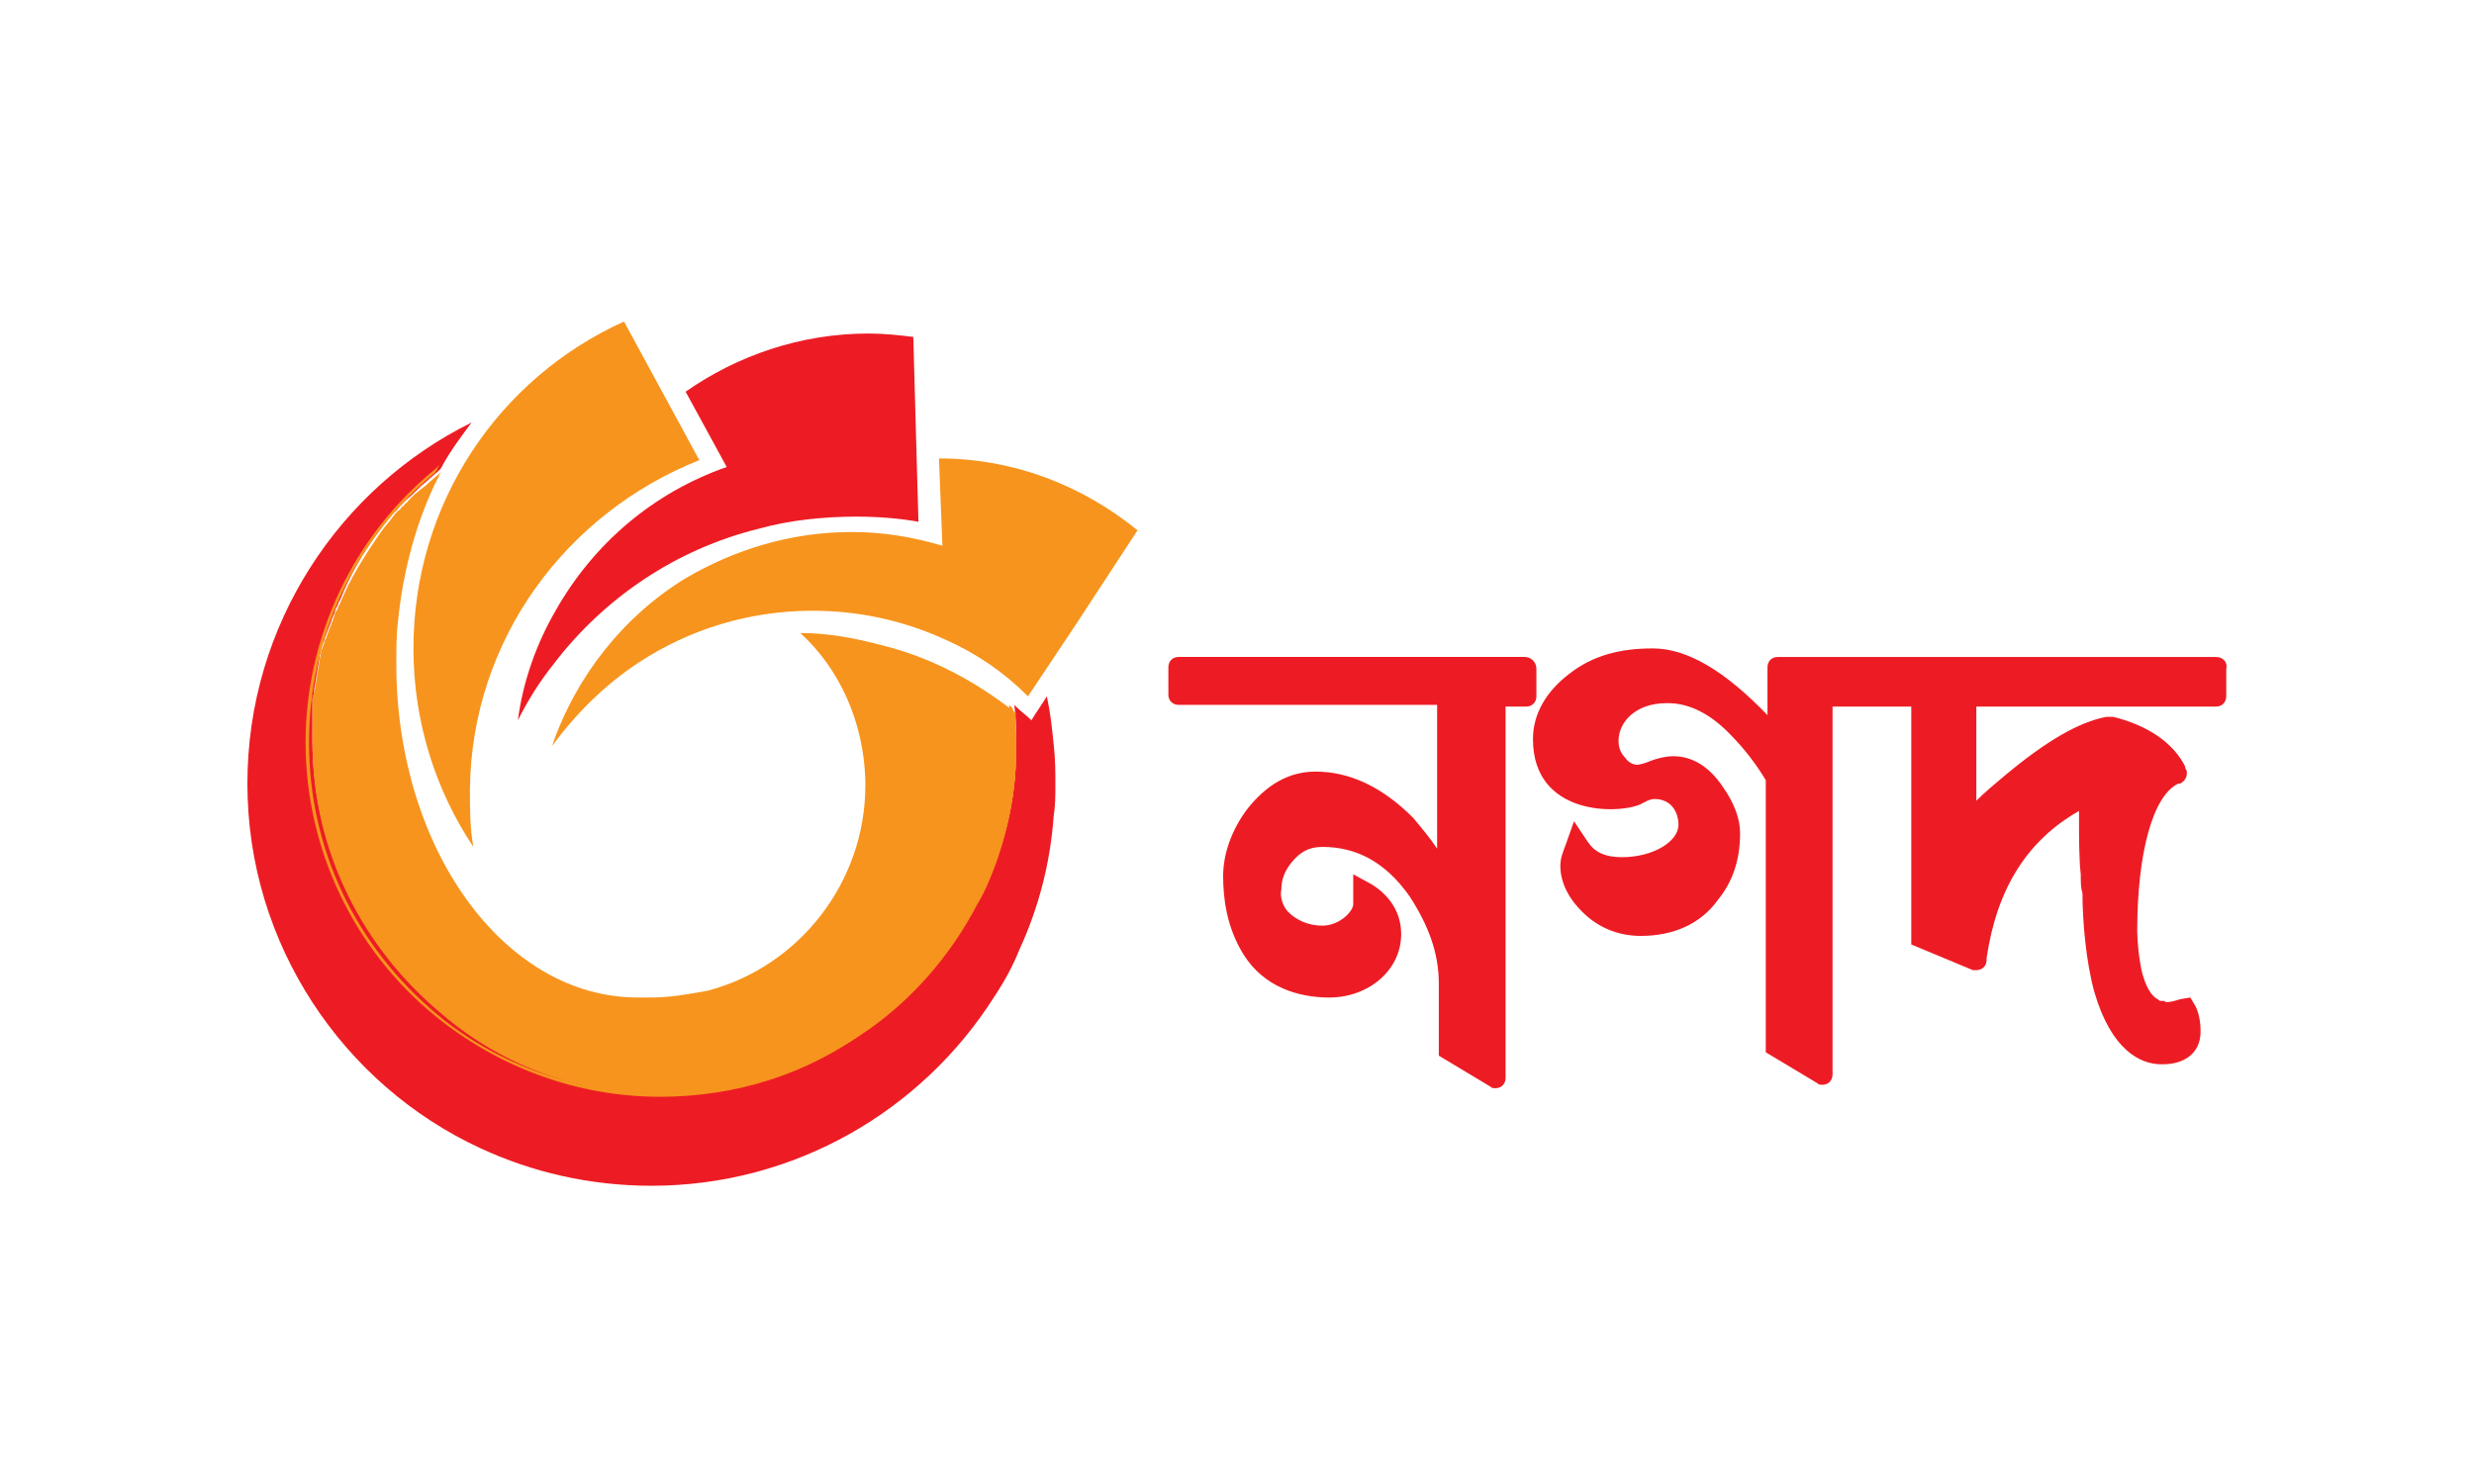 <svg width="100" height="60" viewBox="0 0 100 60" fill="none" xmlns="http://www.w3.org/2000/svg">
<path d="M61.618 26.561H47.641C47.364 26.561 47.226 26.769 47.226 26.977V28.084C47.226 28.36 47.433 28.499 47.641 28.499H58.089V34.311C57.812 33.896 57.466 33.481 57.12 33.066C55.875 31.82 54.56 31.197 53.176 31.197C52.069 31.197 51.17 31.751 50.408 32.72C49.786 33.55 49.44 34.519 49.44 35.418C49.44 36.318 49.578 37.494 50.27 38.601C51.1 39.916 52.484 40.331 53.73 40.331C55.321 40.331 56.636 39.224 56.636 37.771C56.636 36.94 56.221 36.248 55.459 35.764L54.698 35.349V36.594C54.629 36.94 54.076 37.425 53.453 37.425C52.899 37.425 52.415 37.217 52.069 36.871C51.861 36.664 51.723 36.248 51.792 35.972C51.792 35.557 51.931 35.211 52.208 34.865C52.553 34.45 52.899 34.242 53.453 34.242C54.837 34.242 56.013 34.865 56.982 36.248C57.743 37.425 58.158 38.532 58.158 39.777V42.683L60.234 43.929C60.303 43.998 60.372 43.998 60.441 43.998C60.718 43.998 60.856 43.791 60.856 43.583V28.568H61.687C61.964 28.568 62.102 28.36 62.102 28.153V27.046C62.102 26.769 61.894 26.561 61.618 26.561Z" fill="#ED1C24"/>
<path d="M89.571 26.562H71.857C71.581 26.562 71.442 26.769 71.442 26.977V28.914C69.713 27.115 68.19 26.216 66.806 26.216C65.492 26.216 64.385 26.493 63.416 27.254C62.516 27.946 61.963 28.845 61.963 29.883C61.963 32.997 65.422 32.928 66.322 32.512C66.46 32.443 66.668 32.305 66.876 32.305C67.567 32.305 67.844 32.858 67.844 33.343C67.844 34.035 66.806 34.657 65.561 34.657C64.869 34.657 64.454 34.45 64.177 34.035L63.623 33.204L63.278 34.173C63.208 34.38 63.07 34.657 63.07 35.003C63.07 35.695 63.416 36.387 64.108 37.01C64.731 37.563 65.492 37.84 66.322 37.84C67.637 37.84 68.744 37.356 69.436 36.387C70.058 35.626 70.335 34.727 70.335 33.689C70.335 33.135 70.128 32.512 69.643 31.82C69.09 30.99 68.398 30.575 67.637 30.575C67.36 30.575 67.014 30.644 66.668 30.782C66.53 30.852 66.253 30.921 66.184 30.921C66.045 30.921 65.838 30.852 65.699 30.644C65.561 30.506 65.422 30.298 65.422 29.952C65.422 29.191 66.114 28.43 67.36 28.43H67.429C68.259 28.43 69.09 28.845 69.851 29.606C70.474 30.229 70.958 30.852 71.373 31.544V42.545L73.449 43.791C73.518 43.86 73.587 43.86 73.656 43.86C73.933 43.86 74.072 43.652 74.072 43.445V28.568H77.254V38.186L79.745 39.224H79.884C80.091 39.224 80.299 39.086 80.299 38.809V38.74C80.714 35.903 81.96 33.965 84.035 32.789V33.343C84.035 33.758 84.035 34.796 84.105 35.349C84.105 35.695 84.105 35.903 84.174 36.11C84.174 37.217 84.312 38.878 84.658 40.123C85.35 42.476 86.526 43.03 87.357 43.03H87.426C87.91 43.03 88.325 42.891 88.602 42.614C88.74 42.476 88.948 42.199 88.948 41.715C88.948 41.3 88.879 40.954 88.74 40.677L88.533 40.331L88.118 40.4C87.703 40.539 87.495 40.539 87.495 40.469H87.426C87.287 40.469 87.287 40.469 87.218 40.4C87.08 40.331 86.803 40.123 86.595 39.362C86.457 38.809 86.388 38.048 86.388 37.633C86.388 34.519 87.011 32.166 88.049 31.682H88.118C88.256 31.613 88.394 31.474 88.394 31.267C88.394 31.198 88.394 31.128 88.325 31.059V30.99C87.841 30.021 86.803 29.329 85.419 28.983H85.142C84.035 29.191 82.721 29.952 81.06 31.336C80.645 31.682 80.23 32.028 79.884 32.374V28.568H89.571C89.847 28.568 89.986 28.361 89.986 28.153V27.046C90.055 26.769 89.847 26.562 89.571 26.562Z" fill="#ED1C24"/>
<path d="M42.659 31.682C42.659 32.166 42.659 32.581 42.59 32.996C42.451 34.934 41.967 36.733 41.206 38.393C40.929 39.085 40.583 39.708 40.168 40.331C37.262 44.897 32.142 47.942 26.329 47.942C23.838 47.942 21.486 47.388 19.41 46.42C13.875 43.86 10 38.186 10 31.682C10 25.247 13.736 19.711 19.064 17.082C18.649 17.636 18.234 18.189 17.888 18.812C17.888 18.881 17.819 18.881 17.819 18.95C17.611 19.158 17.404 19.296 17.196 19.504C16.919 19.711 16.712 19.988 16.435 20.196L16.297 20.334L16.158 20.473C16.089 20.542 16.02 20.68 15.881 20.749C15.743 20.957 15.535 21.164 15.397 21.372C14.705 22.271 14.152 23.24 13.736 24.278C13.667 24.347 13.667 24.486 13.598 24.555C13.529 24.693 13.529 24.832 13.46 24.901C13.46 24.97 13.39 25.039 13.39 25.108C13.321 25.316 13.252 25.454 13.183 25.662C13.114 25.8 13.114 25.939 13.044 26.008C13.044 26.077 12.975 26.146 12.975 26.215C12.975 26.354 12.906 26.492 12.906 26.631L12.698 27.876C12.698 28.015 12.698 28.084 12.629 28.222V29.883C12.629 34.311 14.636 38.324 17.888 40.884C20.379 42.891 23.492 44.136 26.883 44.136C29.997 44.136 32.834 43.168 35.186 41.438C36.916 40.192 38.3 38.601 39.338 36.733C39.476 36.456 39.614 36.248 39.753 35.972C40.583 34.242 41.068 32.374 41.068 30.367V29.883C41.068 29.398 41.068 28.983 40.998 28.499L41.068 28.568C41.275 28.776 41.483 28.914 41.69 29.122C41.898 28.776 42.105 28.499 42.313 28.153C42.451 28.776 42.52 29.398 42.59 30.09C42.659 30.713 42.659 31.197 42.659 31.682Z" fill="#ED1C24"/>
<path d="M28.267 18.605L25.223 13C20.172 15.283 16.712 20.334 16.712 26.216C16.712 29.191 17.611 31.959 19.134 34.242C18.995 33.481 18.995 32.72 18.995 31.89C19.064 25.87 22.87 20.75 28.267 18.605Z" fill="#F7941D"/>
<path d="M30.689 21.372C31.934 21.026 33.318 20.888 34.633 20.888C35.463 20.888 36.363 20.957 37.124 21.096L37.054 18.605L36.916 13.623C36.363 13.554 35.74 13.484 35.117 13.484C32.349 13.484 29.789 14.384 27.713 15.837L29.374 18.881C26.399 19.919 23.977 21.995 22.455 24.694C21.694 26.008 21.14 27.53 20.933 29.122C21.348 28.292 21.832 27.53 22.386 26.838C24.392 24.209 27.298 22.203 30.689 21.372Z" fill="#ED1C24"/>
<path d="M37.954 18.535L38.092 22.064C36.916 21.718 35.74 21.51 34.425 21.51C32.003 21.51 29.72 22.202 27.713 23.379C25.223 24.901 23.285 27.323 22.316 30.16C23.285 28.845 24.461 27.669 25.845 26.769C27.852 25.454 30.274 24.693 32.834 24.693C34.771 24.693 36.57 25.108 38.231 25.87C39.476 26.423 40.583 27.184 41.552 28.153L43.489 25.247L45.98 21.441C43.766 19.642 40.998 18.535 37.954 18.535Z" fill="#F7941D"/>
<path d="M41.067 30.021V30.506C41.067 33.412 39.891 35.834 39.752 36.11C39.614 36.387 39.476 36.595 39.337 36.871C38.299 38.74 36.916 40.331 35.186 41.576C32.833 43.237 29.996 44.275 26.883 44.275C23.492 44.275 20.309 43.099 17.887 41.023C14.705 38.394 12.629 34.45 12.629 30.021V28.361C12.629 28.222 12.629 28.153 12.698 28.015L12.906 26.769C12.906 26.631 12.975 26.492 12.975 26.354C12.975 26.285 13.044 26.216 13.044 26.146C13.113 26.008 13.113 25.87 13.182 25.8C13.252 25.593 13.321 25.385 13.39 25.247C13.39 25.178 13.459 25.109 13.459 25.039C13.528 24.901 13.528 24.763 13.598 24.694C13.667 24.624 13.667 24.486 13.736 24.417C14.151 23.379 14.774 22.41 15.397 21.511C15.535 21.303 15.743 21.096 15.881 20.888C15.95 20.819 16.019 20.68 16.158 20.611C16.227 20.542 16.227 20.473 16.296 20.473C16.365 20.404 16.365 20.334 16.434 20.334C16.642 20.058 16.919 19.85 17.196 19.642C17.403 19.435 17.611 19.296 17.818 19.089C17.818 19.158 17.749 19.158 17.749 19.227C17.749 19.296 17.68 19.366 17.68 19.366C16.85 21.026 16.296 23.033 16.088 25.109C16.019 25.662 16.019 26.216 16.019 26.838C16.019 34.311 20.378 40.331 25.776 40.331H26.329C27.09 40.331 27.851 40.193 28.612 40.054C32.28 39.086 34.978 35.695 34.978 31.751V31.544C34.909 29.191 33.94 27.046 32.349 25.593C33.456 25.593 34.563 25.8 35.601 26.077C37.607 26.562 39.406 27.53 40.998 28.776L41.067 28.845C40.998 29.122 41.067 29.606 41.067 30.021Z" fill="#F7941D"/>
<path d="M41.067 30.021V30.505C41.067 33.55 39.684 36.179 39.684 36.179C39.545 36.456 39.407 36.663 39.268 36.94C38.231 38.808 36.778 40.4 35.048 41.645C32.626 43.444 29.72 44.344 26.675 44.344C23.354 44.344 20.171 43.167 17.611 41.092C14.29 38.393 12.352 34.311 12.352 30.021C12.352 25.731 14.29 21.648 17.611 18.95L17.75 18.811C17.75 18.881 17.68 18.881 17.68 18.95C17.68 19.019 17.611 19.019 17.611 19.088C14.359 21.787 12.491 25.731 12.491 30.021C12.491 34.311 14.359 38.255 17.68 41.022C20.171 43.098 23.423 44.205 26.675 44.205C29.651 44.205 32.557 43.306 34.978 41.507C36.708 40.261 38.092 38.67 39.13 36.802C39.268 36.525 39.407 36.317 39.476 36.041C39.476 36.041 40.86 33.48 40.86 30.436V29.951C40.86 29.467 40.86 29.052 40.791 28.568V28.498L40.86 28.568L40.929 28.637C41.068 29.19 41.067 29.606 41.067 30.021Z" fill="#F7941D"/>
</svg>
